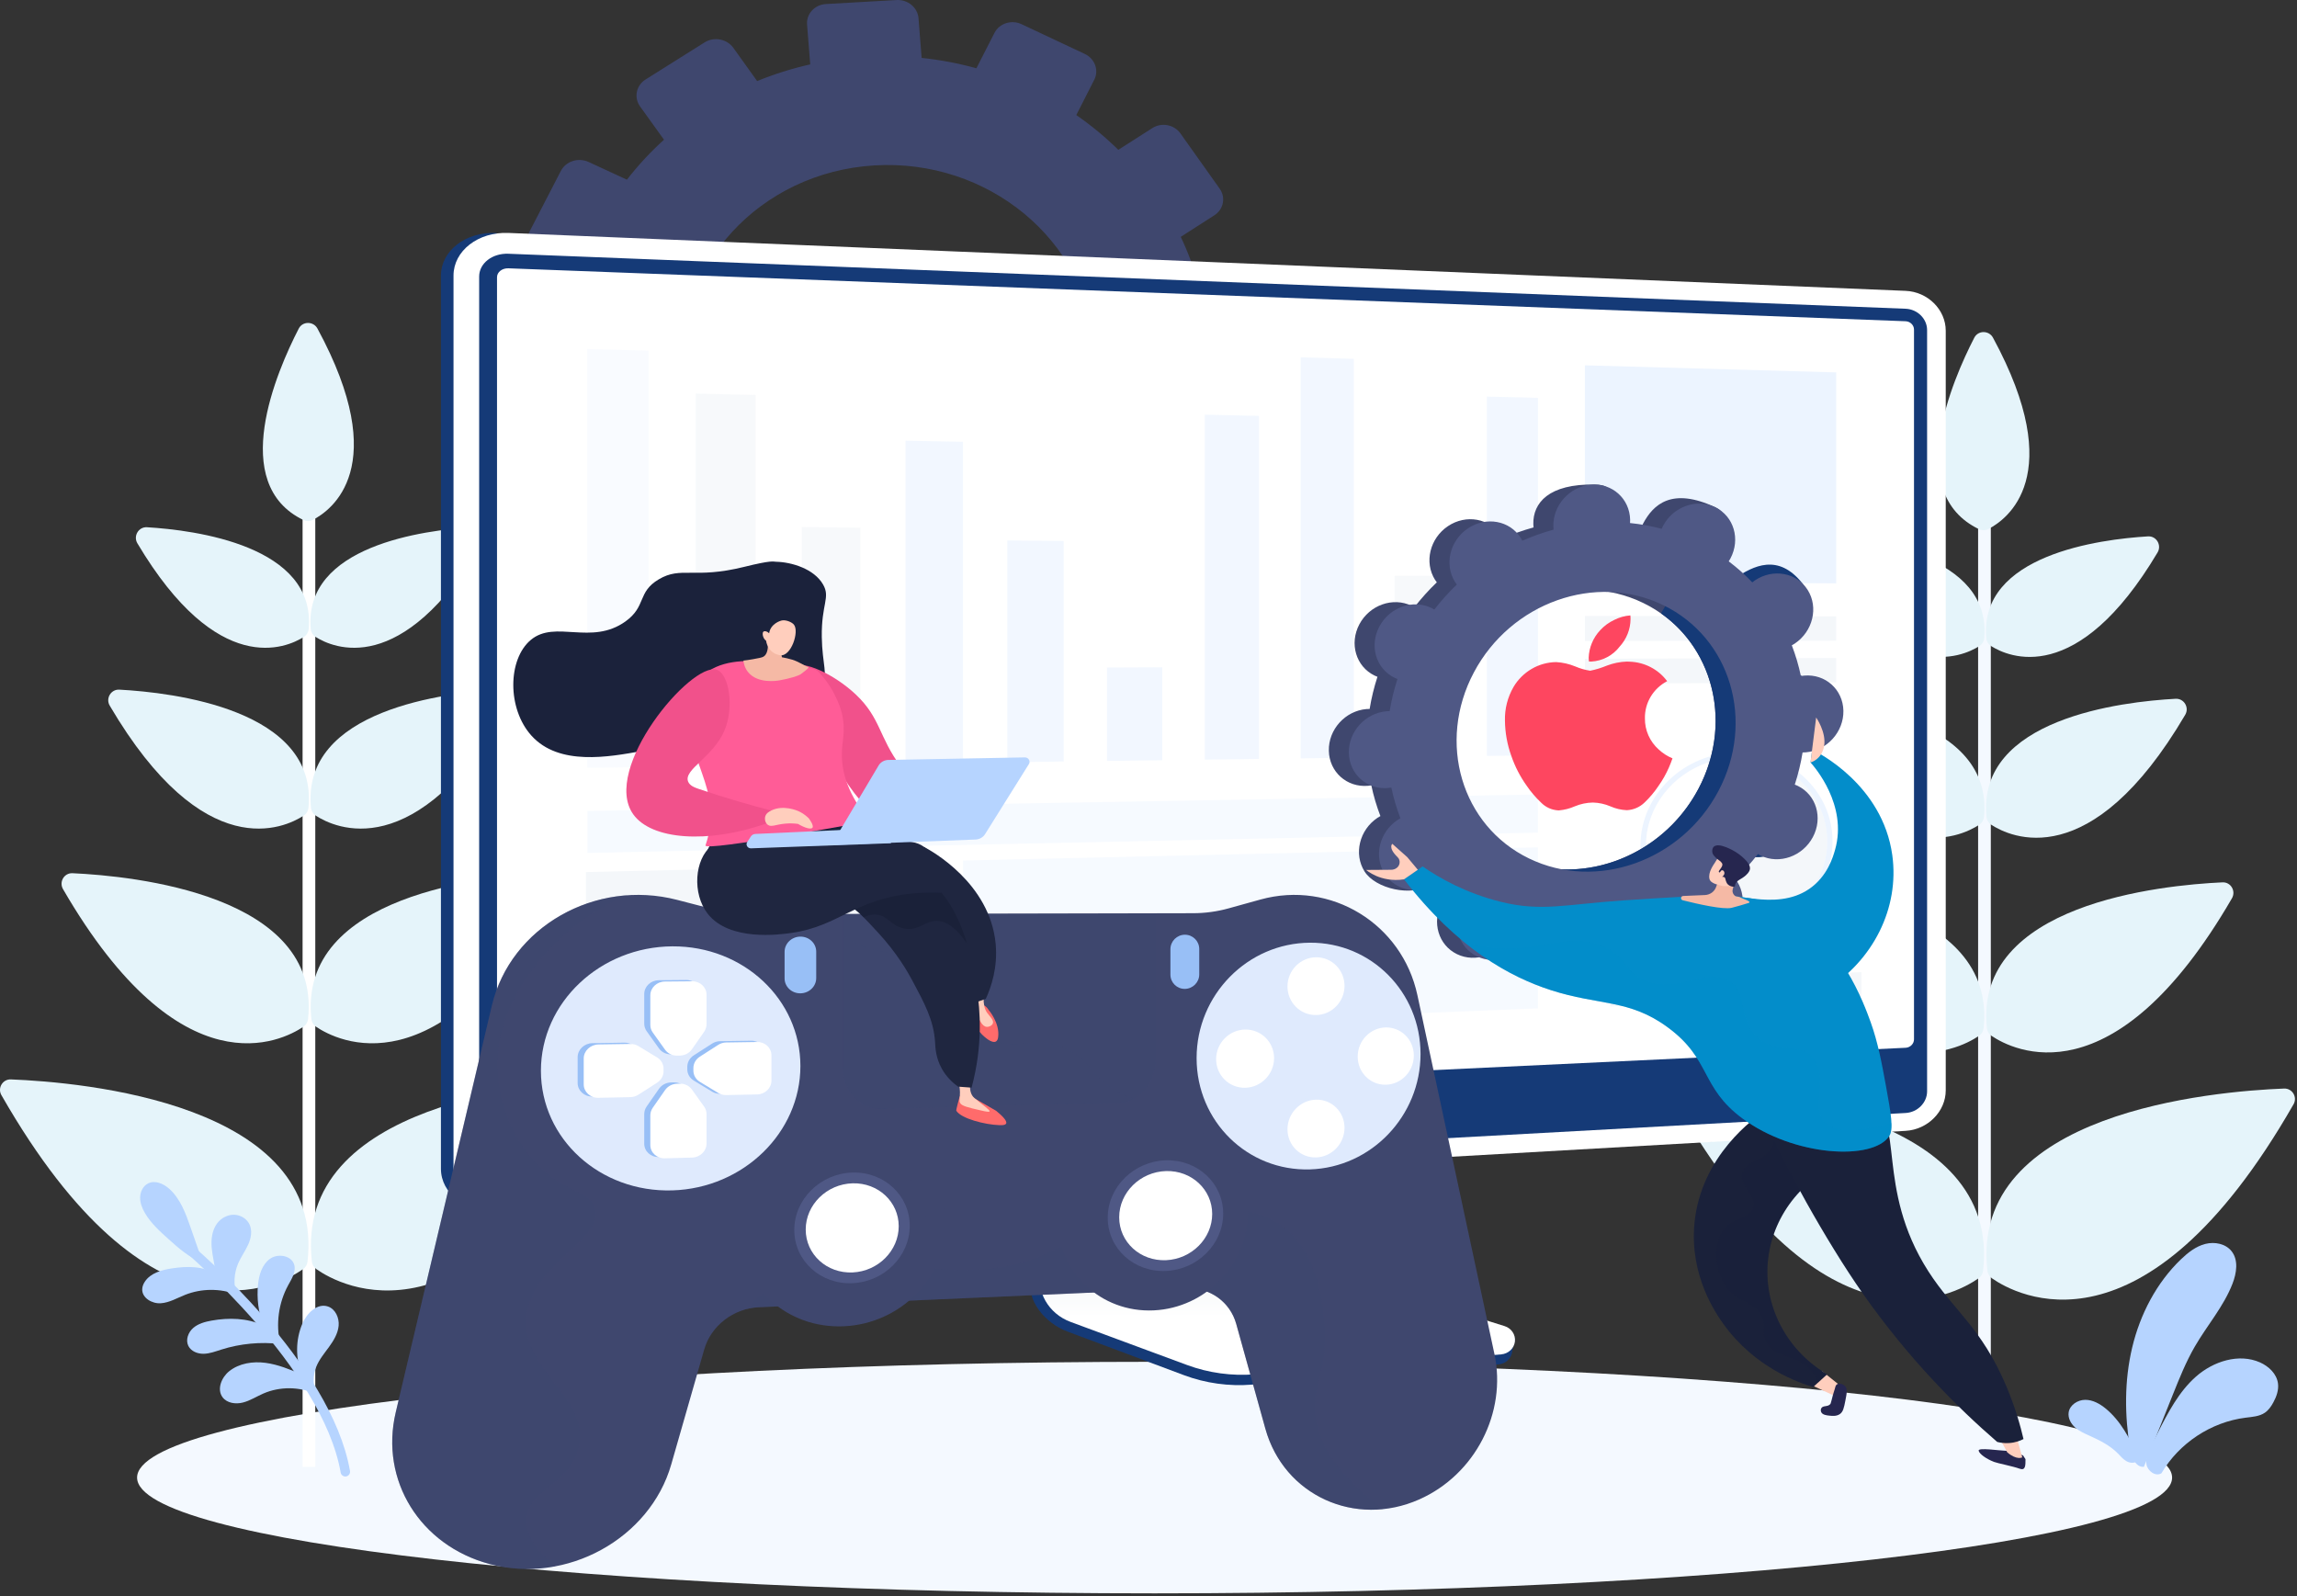 
<svg width="754" height="524" viewBox="0 0 754 524" fill="none" xmlns="http://www.w3.org/2000/svg">
    <rect x="0" y="0" width="754" height="524" fill="#333333" stroke="none"/>
    <title>Why Choose Vasundhara Infotech For iOS Game Development Services?</title>
    <path d="M713 485.007C713 505.994 563.463 523.007 379 523.007C194.537 523.007 45 505.994 45 485.007C45 464.02 194.537 447.007 379 447.007C563.463 447.007 713 464.02 713 485.007Z" fill="#F4F9FF"/>
<path d="M103.494 161.192H99.324V481.488H103.494V161.192Z" fill="white"/>
<path d="M102.65 170.667C108.671 167.605 128.871 153.342 104.207 107.844C102.882 105.4 99.339 105.385 98.066 107.853C90.82 121.912 74.834 158.818 99.634 170.71C100.582 171.165 101.711 171.143 102.65 170.667Z" fill="#E5F4FA"/>
<path d="M103.578 209.058C109.28 212.672 131.812 222.74 158.232 178.343C159.653 175.953 157.858 172.897 155.086 173.063C139.326 174.009 99.544 179.112 102.004 206.482C102.094 207.533 102.687 208.495 103.578 209.058Z" fill="#E5F4FA"/>
<path d="M99.754 209.058C94.052 212.672 71.519 222.74 45.1 178.343C43.679 175.953 45.473 172.897 48.246 173.063C64.005 174.009 103.787 179.112 101.331 206.482C101.238 207.533 100.645 208.495 99.754 209.058Z" fill="#E5F4FA"/>
<path d="M103.637 267.72C109.838 271.761 136.299 284.379 167.309 231.625C168.715 229.235 166.915 226.221 164.148 226.372C146.694 227.312 98.895 232.836 102.077 265.179C102.18 266.216 102.764 267.147 103.637 267.72Z" fill="#E5F4FA"/>
<path d="M99.693 267.72C93.492 271.761 67.03 284.379 36.02 231.625C34.615 229.235 36.415 226.221 39.181 226.372C56.636 227.312 104.434 232.836 101.253 265.179C101.153 266.216 100.569 267.147 99.693 267.72Z" fill="#E5F4FA"/>
<path d="M103.721 337.006C110.63 341.678 143.792 358.895 182.641 291.868C184.023 289.481 182.283 286.5 179.531 286.627C159.521 287.546 97.823 293.682 102.207 334.499C102.315 335.515 102.872 336.434 103.721 337.006Z" fill="#E5F4FA"/>
<path d="M99.612 337.006C92.703 341.678 59.541 358.895 20.692 291.868C19.31 289.481 21.05 286.5 23.801 286.627C43.811 287.546 105.509 293.682 101.126 334.499C101.018 335.515 100.458 336.434 99.612 337.006Z" fill="#E5F4FA"/>
<path d="M103.848 416.588C111.584 421.992 153.627 445.48 202.868 359.47C204.211 357.123 202.453 354.205 199.756 354.311C176.72 355.206 96.37 362.053 102.378 414.129C102.496 415.121 103.029 416.016 103.848 416.588Z" fill="#E5F4FA"/>
<path d="M99.481 416.588C91.745 421.992 49.702 445.48 0.461 359.47C-0.882 357.123 0.876 354.205 3.574 354.311C26.609 355.206 106.959 362.053 100.951 414.129C100.836 415.121 100.3 416.016 99.481 416.588Z" fill="#E5F4FA"/>
<path d="M653.494 164.192H649.324V484.488H653.494V164.192Z" fill="#F4F9FF"/>
<path d="M652.65 173.667C658.671 170.605 678.871 156.342 654.207 110.844C652.882 108.4 649.339 108.385 648.066 110.853C640.82 124.912 624.834 161.818 649.634 173.71C650.582 174.165 651.711 174.143 652.65 173.667Z" fill="#E5F4FA"/>
<path d="M653.578 212.058C659.28 215.672 681.812 225.74 708.232 181.343C709.653 178.953 707.858 175.897 705.086 176.063C689.326 177.009 649.544 182.112 652.004 209.482C652.094 210.533 652.687 211.495 653.578 212.058Z" fill="#E5F4FA"/>
<path d="M649.754 212.058C644.052 215.672 621.519 225.74 595.1 181.343C593.679 178.953 595.473 175.897 598.246 176.063C614.005 177.009 653.787 182.112 651.331 209.482C651.238 210.533 650.645 211.495 649.754 212.058Z" fill="#E5F4FA"/>
<path d="M653.637 270.72C659.838 274.761 686.299 287.379 717.309 234.625C718.715 232.235 716.915 229.221 714.148 229.372C696.694 230.312 648.895 235.836 652.077 268.179C652.18 269.216 652.764 270.147 653.637 270.72Z" fill="#E5F4FA"/>
<path d="M649.693 270.72C643.492 274.761 617.03 287.379 586.02 234.625C584.615 232.235 586.415 229.221 589.181 229.372C606.636 230.312 654.435 235.836 651.253 268.179C651.153 269.216 650.569 270.147 649.693 270.72Z" fill="#E5F4FA"/>
<path d="M653.721 340.006C660.63 344.678 693.792 361.895 732.641 294.868C734.023 292.481 732.283 289.5 729.531 289.627C709.521 290.546 647.823 296.682 652.207 337.499C652.315 338.515 652.872 339.434 653.721 340.006Z" fill="#E5F4FA"/>
<path d="M649.612 340.006C642.703 344.678 609.541 361.895 570.692 294.868C569.31 292.481 571.05 289.5 573.801 289.627C593.811 290.546 655.509 296.682 651.126 337.499C651.018 338.515 650.458 339.434 649.612 340.006Z" fill="#E5F4FA"/>
<path d="M653.848 419.588C661.584 424.992 703.627 448.48 752.868 362.47C754.211 360.123 752.453 357.205 749.756 357.311C726.72 358.206 646.37 365.053 652.378 417.129C652.496 418.121 653.029 419.016 653.848 419.588Z" fill="#E5F4FA"/>
<path d="M649.482 419.588C641.745 424.992 599.702 448.48 550.461 362.47C549.118 360.123 550.876 357.205 553.574 357.311C576.609 358.206 656.959 365.053 650.951 417.129C650.836 418.121 650.3 419.016 649.482 419.588Z" fill="#E5F4FA"/>
<path d="M406.918 93.29L393.615 94.145C392.092 88.461 390.083 82.973 387.589 77.746L398.628 70.662C401.641 68.732 402.416 64.816 400.356 61.917L387.479 43.792C385.419 40.894 381.3 40.104 378.279 42.034L367.095 49.175C362.848 45.014 358.235 41.187 353.299 37.767L359.197 26.18C360.788 23.054 359.393 19.259 356.09 17.704L335.358 7.95C332.038 6.386 328.047 7.657 326.447 10.783L320.506 22.41C314.693 20.79 308.684 19.658 302.531 19.007L301.501 5.971C301.22 2.47 298.003 -0.193 294.309 0.011L271.143 1.322C267.432 1.534 264.64 4.546 264.921 8.056L265.96 21.132C259.925 22.5 254.095 24.324 248.538 26.612L240.725 15.709C238.614 12.77 234.401 11.964 231.303 13.91L211.915 26.091C208.809 28.045 208.008 32.01 210.119 34.958L217.958 45.861C213.507 49.883 209.438 54.28 205.787 58.978L193.242 53.181C189.846 51.609 185.761 52.912 184.118 56.079L173.854 75.947C172.211 79.13 173.641 82.973 177.046 84.537L189.497 90.253C187.795 95.838 186.637 101.619 185.991 107.539L172.203 108.426C168.424 108.671 165.59 111.74 165.871 115.282L167.624 137.421C167.905 140.963 171.19 143.626 174.969 143.373L188.646 142.453C190.187 148.259 192.238 153.861 194.782 159.194L183.531 166.376C180.407 168.37 179.599 172.368 181.727 175.3L195.021 193.612C197.14 196.535 201.387 197.284 204.502 195.289L215.668 188.124C220.051 192.366 224.818 196.234 229.916 199.694L224.077 211.11C222.443 214.301 223.864 218.128 227.252 219.651L248.367 229.161C251.738 230.676 255.78 229.324 257.406 226.14L263.168 214.831C269.126 216.41 275.288 217.477 281.577 218.039L282.573 230.545C282.854 234.055 286.088 236.677 289.79 236.392L312.923 234.649C316.617 234.372 319.383 231.311 319.102 227.81L318.115 215.344C324.2 213.862 330.064 211.916 335.647 209.506L343.035 219.773C345.111 222.664 349.256 223.396 352.303 221.41L371.274 209.033C374.304 207.055 375.078 203.122 373.01 200.24L365.606 189.907C369.989 185.811 373.997 181.366 377.564 176.61L389.402 182.05C392.696 183.564 396.645 182.245 398.228 179.102L408.109 159.479C409.684 156.344 408.305 152.574 405.02 151.052L393.156 145.572C394.773 140.035 395.871 134.319 396.449 128.465L409.65 127.577C413.284 127.333 415.999 124.32 415.727 120.852L414.007 99.152C413.718 95.675 410.552 93.054 406.918 93.29ZM286.982 54.296C324.268 52.032 356.601 78.739 359.393 113.947C362.184 149.146 334.405 179.827 297.152 182.473C259.67 185.144 226.826 158.461 224.001 122.879C221.175 87.281 249.465 56.576 286.982 54.296Z" fill="#3F476E"/>
<path d="M466.155 429.96C458.81 427.631 453.32 421.663 451.771 414.334L441.082 363.713L349.632 366.824L338.38 419.554C336.806 426.939 343.112 434.348 350.38 437.068L388.637 451.39C395.752 454.053 403.404 455.111 411.004 454.493L491.866 447.873C494.233 447.677 496.13 445.902 496.403 443.622C496.675 441.343 498.335 438.778 496.079 438.069L466.155 429.96Z" fill="#153A77"/>
<path d="M467.064 426.882C459.728 424.578 454.238 418.691 452.698 411.452L442.017 361.466L352.796 364.536L341.554 416.606C339.979 423.902 344.149 431.214 351.401 433.901L389.623 448.044C396.73 450.674 404.373 451.724 411.973 451.105L492.75 444.567C495.108 444.38 497.006 442.621 497.278 440.366C497.551 438.11 496.129 435.985 493.882 435.285L467.064 426.882Z" fill="url(#paint0_linear_2176_1733)"/>
<path d="M162.764 397.358C152.849 397.92 144.738 391.772 144.738 383.638V90.465C144.738 82.33 152.849 76.052 162.764 76.46L184.646 83.837L621.394 103.395C628.671 103.696 634.569 101.644 634.569 108.565V357.9C634.569 364.821 628.671 370.781 621.394 371.197L162.764 397.358Z" fill="#153A77"/>
<path d="M166.893 397.358C156.978 397.92 148.867 391.772 148.867 383.638V90.465C148.867 82.33 156.978 76.052 166.893 76.46L625.523 95.472C632.8 95.773 638.698 101.644 638.698 108.565V357.9C638.698 364.821 632.8 370.781 625.523 371.197L166.893 397.358Z" fill="white"/>
<path d="M625.515 101.343L166.894 83.291C161.592 83.079 157.285 86.434 157.285 90.774V318.784V383.19C157.285 387.53 161.592 390.82 166.894 390.527L625.523 365.334C629.43 365.122 632.579 361.939 632.579 358.226V301.229V108.345C632.579 104.632 629.422 101.498 625.515 101.343Z" fill="#153A77"/>
<path d="M166.893 365.627C164.825 365.725 163.148 364.43 163.148 362.737V90.994C163.148 89.308 164.834 87.998 166.893 88.071L625.523 105.447C627.046 105.504 628.28 106.733 628.28 108.174V341.168C628.28 342.617 627.046 343.855 625.523 343.928L166.893 365.627Z" fill="white"/>
<path d="M192.348 343.464L302.743 339.059V283.691L192.348 286.248V343.464Z" fill="#F4F7FA"/>
<g opacity="0.7">
    <path d="M488.07 248.125L504.845 247.905V130.598L488.07 130.183V248.125Z" fill="#ECF4FF"/>
    <path d="M457.805 248.524L474.903 248.296V189.085L457.805 188.987V248.524Z" fill="#F4F7FA"/>
    <path d="M426.953 248.931L444.384 248.703V117.782L426.953 117.294V248.931Z" fill="#ECF4FF"/>
    <path d="M395.48 249.346L413.26 249.11V136.518L395.48 136.127V249.346Z" fill="#ECF4FF"/>
    <path d="M363.395 249.77L381.523 249.534V219.041L363.395 219.114V249.77Z" fill="#ECF4FF"/>
    <path d="M330.652 250.201L349.147 249.957V177.58L330.652 177.409V250.201Z" fill="#ECF4FF"/>
    <path d="M297.246 250.641L316.115 250.397V145.019L297.246 144.668V250.641Z" fill="#ECF4FF"/>
    <path d="M263.152 251.097L282.413 250.836V173.207L263.152 173.012V251.097Z" fill="#F4F7FA"/>
    <path d="M228.352 251.553L248.012 251.293V129.638L228.352 129.182V251.553Z" fill="#F4F7FA"/>
    <path d="M192.816 252.025L212.894 251.757V115.12L192.816 114.574V252.025Z" fill="#F6FAFF"/>
</g>
<path d="M528.531 330.371L611.028 327.081V319.094L528.531 322.163V330.371Z" fill="#F4F7FA"/>
<path d="M520.25 224.447L602.747 223.975V215.987L520.25 216.24V224.447Z" fill="#F4F7FA"/>
<path d="M520.25 210.394L602.747 210.304V202.316L520.25 202.186V210.394Z" fill="#F4F7FA"/>
<path d="M528.531 319.029L541.97 318.54V305.952L528.531 306.392V319.029Z" fill="#F4F7FA"/>
<path d="M538.488 277.56C538.488 294.252 552.829 307.312 570.336 306.742C587.648 306.172 601.529 292.469 601.529 276.119C601.529 259.769 587.639 246.7 570.336 246.92C552.829 247.148 538.488 260.868 538.488 277.56Z" fill="#ECF4FF"/>
<path opacity="0.35" d="M540.334 276.624C540.734 264.605 549.007 254.338 560.394 250.373C563.509 249.29 566.854 248.671 570.335 248.622C586.668 248.402 599.783 260.73 599.783 276.159C599.783 291.589 586.668 304.519 570.335 305.049C553.824 305.578 540.309 293.258 540.309 277.527C540.309 277.218 540.326 276.917 540.334 276.624Z" fill="white"/>
<path d="M540.334 276.624C540.734 264.605 549.007 254.338 560.394 250.373C563.509 249.29 566.854 248.671 570.335 248.622C586.668 248.402 599.783 260.73 599.783 276.159C599.783 291.589 586.668 304.519 570.335 305.049C553.824 305.578 540.309 293.258 540.309 277.527C540.309 277.218 540.326 276.917 540.334 276.624Z" fill="#F4F7FA"/>
<path d="M540.336 276.624C540.736 264.605 549.009 254.338 560.396 250.373L570.337 276.835L540.336 276.624Z" fill="white"/>
<path d="M222.671 308.614C229.684 308.867 230.722 304.983 237.633 304.608C249.344 303.973 252.212 314.876 263.498 314.705C272.707 314.566 275.03 307.206 284.145 308.02C290.92 308.623 292.256 312.946 298.869 313.565C300.188 313.687 301.491 313.638 302.75 313.467V339.059L192.363 343.464V298.184C198.278 298.591 202.602 299.87 205.691 301.172C213.121 304.283 215.59 308.354 222.671 308.614Z" fill="#F4F7FA"/>
<path d="M520.25 191.055L602.747 191.479V122.236L520.25 119.916V191.055Z" fill="#ECF4FF"/>
<path d="M192.816 279.97L504.845 273.301V260.787L192.816 266.201V279.97Z" fill="#F6FAFF"/>
<path d="M316.113 338.521L504.844 330.99V278.138L316.113 282.469V338.521Z" fill="#F6FAFF"/>
<path d="M571.399 280.132C577.502 283.096 585.17 280.377 588.523 274.05C591.877 267.723 589.647 260.2 583.545 257.236C583.23 257.081 582.906 256.951 582.583 256.829C583.715 253.328 584.574 249.802 585.145 246.276C585.494 246.276 585.843 246.268 586.2 246.236C593.162 245.641 598.694 239.518 598.541 232.565C598.396 225.603 592.634 220.449 585.672 221.043C585.306 221.076 584.949 221.133 584.591 221.19C583.868 217.746 582.864 214.375 581.613 211.11C581.936 210.93 582.251 210.743 582.566 210.54C588.523 206.55 590.43 198.668 586.821 192.936C583.213 187.204 575.459 185.803 569.501 189.793C569.195 189.996 568.906 190.216 568.625 190.444C566.276 187.953 563.688 185.648 560.897 183.548C561.093 183.238 561.288 182.929 561.459 182.603C564.812 176.277 569.195 169.372 563.05 166.498C548.82 159.853 542.718 165.537 539.356 171.863C539.185 172.189 539.032 172.523 538.888 172.857C535.466 171.945 531.994 171.31 528.504 170.96C528.53 170.609 528.547 170.259 528.538 169.901C528.394 162.948 530.547 159.178 523.559 159.047C508.316 158.762 503.176 165.097 503.32 172.051C503.329 172.417 503.363 172.767 503.397 173.125C499.907 174.078 496.478 175.299 493.133 176.765C492.971 176.456 492.809 176.146 492.622 175.845C489.013 170.113 481.26 168.712 475.302 172.702C469.345 176.692 467.438 184.574 471.047 190.306C471.234 190.599 471.438 190.876 471.643 191.144C469.004 193.669 466.536 196.413 464.247 199.352C463.949 199.173 463.651 199.002 463.336 198.847C457.234 195.883 449.565 198.603 446.212 204.93C442.859 211.248 445.088 218.78 451.191 221.743C451.506 221.898 451.829 222.028 452.153 222.151C451.021 225.652 450.161 229.177 449.591 232.703C449.242 232.703 448.893 232.711 448.535 232.744C441.573 233.338 436.041 239.461 436.195 246.415C436.339 253.377 442.101 258.531 449.063 257.936C449.429 257.904 449.787 257.847 450.144 257.79C450.867 261.234 451.872 264.605 453.123 267.87C452.799 268.049 452.484 268.236 452.17 268.44C446.212 272.43 444.305 280.311 447.914 286.044C451.523 291.776 463.464 294.43 469.421 290.441C469.728 290.237 465.821 288.763 466.11 288.535C468.46 291.027 471.047 293.331 473.838 295.432C473.643 295.741 473.447 296.051 473.277 296.376C469.923 302.695 472.153 310.226 478.256 313.19C484.358 316.154 492.026 313.435 495.38 307.108C495.55 306.782 495.703 306.448 495.848 306.115C499.269 307.026 502.742 307.662 506.231 308.012C506.206 308.362 506.189 308.712 506.197 309.07C506.342 316.024 512.104 321.186 519.066 320.592C526.028 319.997 531.56 313.874 531.406 306.921C531.398 306.554 531.364 306.204 531.33 305.846C534.819 304.893 538.249 303.672 541.594 302.206C541.756 302.516 541.918 302.825 542.105 303.126C545.713 308.859 553.467 310.259 559.425 306.269C565.382 302.279 567.289 294.398 563.68 288.665C563.493 288.372 563.288 288.096 563.084 287.827C565.723 285.303 568.191 282.559 570.48 279.619C570.778 279.807 571.076 279.978 571.399 280.132ZM495.312 281.061C473.149 270.296 465.064 242.962 477.243 220.009C489.422 197.056 517.27 187.171 539.424 197.935C561.586 208.699 569.672 236.033 557.493 258.987C545.313 281.94 517.474 291.825 495.312 281.061Z" fill="#3F476E"/>
<path d="M586.198 246.244C593.16 245.649 598.692 239.526 598.539 232.573C598.395 225.611 592.633 220.457 585.671 221.051C585.305 221.084 584.947 221.141 584.59 221.198C583.866 217.746 582.862 214.383 581.611 211.118C581.934 210.939 582.249 210.751 582.564 210.548C588.522 206.558 595.892 196.909 591.688 191.56C583.713 181.414 575.457 185.803 569.5 189.801C569.193 190.005 568.904 190.224 568.623 190.452C566.266 187.961 563.687 185.657 560.895 183.556C561.091 183.246 561.287 182.937 561.457 182.611C563.287 179.167 563.449 175.373 562.24 172.148C556.487 181.838 550.81 191.568 545.235 201.347C562.912 213.74 568.538 238.167 557.491 258.987C548.129 276.631 529.515 286.54 511.336 285.295C510.528 287.306 509.727 289.325 508.859 291.32C506.502 296.726 503.829 302.019 501.148 307.312C502.834 307.613 504.527 307.857 506.221 308.028C506.195 308.378 506.178 308.728 506.187 309.087C506.332 316.048 510.749 321.96 523.371 321.316C530.349 320.966 531.55 313.899 531.405 306.937C531.396 306.571 531.362 306.22 531.328 305.862C534.818 304.91 538.248 303.688 541.592 302.223C541.754 302.532 541.916 302.841 542.103 303.143C545.712 308.875 558.231 311.309 564.189 307.312C570.147 303.322 567.287 294.414 563.678 288.682C563.491 288.389 563.287 288.112 563.083 287.843C565.721 285.319 568.189 282.575 570.479 279.636C570.776 279.815 571.074 279.986 571.389 280.14C577.492 283.104 585.16 280.385 588.513 274.058C591.867 267.74 589.645 260.208 583.534 257.244C583.22 257.089 582.896 256.959 582.573 256.837C583.705 253.336 584.564 249.81 585.134 246.285C585.492 246.276 585.849 246.276 586.198 246.244Z" fill="#153A77"/>
<path d="M577.961 280.849C584.064 283.813 591.732 281.093 595.085 274.766C598.439 268.44 596.217 260.916 590.106 257.952C589.791 257.798 589.468 257.667 589.145 257.545C590.277 254.044 591.136 250.518 591.706 246.993C592.055 246.993 592.404 246.985 592.762 246.952C599.724 246.358 605.247 240.235 605.103 233.281C604.958 226.319 599.196 221.165 592.234 221.76C591.868 221.792 591.511 221.849 591.153 221.906C590.43 218.462 589.425 215.091 588.174 211.826C588.498 211.647 588.813 211.46 589.128 211.256C595.085 207.266 596.992 199.384 593.383 193.652C589.774 187.92 582.021 186.52 576.063 190.509C575.757 190.713 575.468 190.933 575.187 191.161C572.838 188.669 570.25 186.365 567.459 184.264C567.654 183.955 567.85 183.645 568.02 183.32C571.374 177.001 569.152 169.469 563.042 166.506C556.939 163.542 549.271 166.261 545.918 172.588C545.747 172.914 545.594 173.248 545.449 173.581C542.028 172.669 538.556 172.034 535.066 171.684C535.092 171.334 535.109 170.984 535.1 170.626C534.955 163.664 529.194 158.51 522.232 159.104C515.27 159.699 509.737 165.822 509.891 172.775C509.899 173.142 509.933 173.492 509.967 173.85C506.478 174.803 503.048 176.024 499.703 177.49C499.541 177.18 499.38 176.871 499.192 176.57C495.584 170.837 487.83 169.437 481.873 173.427C475.915 177.416 474.009 185.298 477.617 191.03C477.804 191.324 478.009 191.6 478.213 191.869C475.575 194.393 473.106 197.137 470.817 200.077C470.519 199.897 470.221 199.726 469.906 199.572C463.804 196.608 456.136 199.327 452.782 205.654C449.429 211.973 451.659 219.504 457.761 222.468C458.076 222.623 458.399 222.753 458.723 222.875C457.591 226.376 456.731 229.902 456.161 233.428C455.812 233.428 455.463 233.436 455.106 233.468C448.144 234.063 442.612 240.186 442.765 247.139C442.91 254.101 448.671 259.255 455.633 258.661C455.999 258.628 456.357 258.571 456.714 258.514C457.438 261.958 458.442 265.329 459.693 268.594C459.37 268.774 459.055 268.961 458.74 269.164C452.782 273.154 450.876 281.036 454.484 286.768C458.093 292.5 465.847 293.901 471.804 289.911C472.111 289.708 472.4 289.488 472.681 289.26C475.03 291.751 477.617 294.056 480.409 296.156C480.213 296.466 480.017 296.775 479.847 297.101C476.494 303.419 478.715 310.951 484.826 313.915C490.928 316.879 498.597 314.159 501.95 307.833C502.12 307.507 502.273 307.173 502.418 306.839C505.839 307.751 509.312 308.386 512.801 308.736C512.776 309.086 512.759 309.437 512.767 309.795C512.912 316.748 518.674 321.911 525.636 321.316C532.598 320.722 538.13 314.599 537.977 307.645C537.968 307.279 537.934 306.929 537.9 306.57C541.39 305.618 544.82 304.396 548.164 302.931C548.326 303.24 548.488 303.55 548.675 303.851C552.284 309.583 560.037 310.984 565.995 306.994C571.952 303.004 573.859 295.122 570.25 289.39C570.063 289.097 569.859 288.82 569.655 288.551C572.293 286.027 574.761 283.283 577.051 280.344C577.348 280.523 577.646 280.694 577.961 280.849ZM501.873 281.769C479.711 271.005 471.625 243.671 483.805 220.717C495.984 197.764 523.832 187.879 545.986 198.644C568.148 209.408 576.234 236.742 564.054 259.695C551.875 282.656 524.036 292.533 501.873 281.769Z" fill="#4F5885"/>
<path d="M593.965 454.347L602.365 458.263L603.795 454.64L598.135 450.096L593.965 454.347Z" fill="#FFCEBD"/>
<path d="M602.493 455.12C602.63 454.534 603.2 454.127 603.821 454.184C604.434 454.241 605.106 454.436 605.591 454.916C606.511 455.836 606.238 457.261 605.736 459.81C605.26 462.236 604.996 463.466 603.889 464.199C602.783 464.923 601.455 464.777 600.502 464.679C599.625 464.589 598.238 464.435 597.821 463.523C597.651 463.156 597.6 462.595 597.898 462.163C598.485 461.3 599.889 461.837 600.74 460.95C600.876 460.811 600.979 460.649 601.251 459.509C601.881 456.887 602.221 456.301 602.493 455.12Z" fill="#26264F"/>
<path d="M578.996 364.886C576.221 366.743 558.348 379.168 556.212 401.527C554.578 418.667 563.208 431.092 565.744 434.625C576.077 449.029 590.664 453.947 595.192 455.283C596.716 453.89 598.239 452.498 599.754 451.106C586.188 443.069 578.63 428.242 580.4 413.13C582.136 398.302 592.571 385.633 607.269 380.479C608.044 378.818 610.835 372.345 607.857 367.329C604.027 360.872 591.43 358.185 578.996 364.886Z" fill="#1A213A"/>
<path d="M664.08 477.739L664.88 478.969C664.88 481.061 664.914 482.828 662.88 482.071C660.897 481.33 655.679 480.304 654.522 479.856C652.062 478.895 649.705 477.267 649.5 476.168C649.296 475.077 656.292 476.168 658.471 476.217C660.658 476.249 664.08 477.739 664.08 477.739Z" fill="#26264F"/>
<path d="M661.021 468.237L663.821 478.375C663.821 478.375 662.017 479.392 658.893 476.722L654.289 468.237H661.021Z" fill="#FFCEBD"/>
<path opacity="0.3" d="M607.269 380.487C608.043 378.826 610.835 372.353 607.856 367.337C604.222 361.206 592.715 358.494 580.927 363.933C583.617 371.278 582.766 375.316 580.944 377.67C578.153 381.268 572.944 381.13 571.914 384.998C570.74 389.37 576.68 392.261 575.446 396.462C574.34 400.232 569.165 399.239 565.82 403.603C561.803 408.838 562.85 418.626 567.786 423.894C571.599 427.965 575.812 427.289 578.195 431.971C580.068 435.651 577.914 436.954 579.574 440.235C582.51 446.049 590.553 444.543 595.09 450.568C595.881 451.618 596.426 452.718 596.809 453.809C597.788 452.913 598.766 452.017 599.745 451.122C586.179 443.085 578.621 428.258 580.391 413.146C582.144 398.319 592.579 385.641 607.269 380.487Z" fill="#1A213A"/>
<path d="M578.992 367.068C584.873 380.927 599.248 407.202 611.555 424.716C626.483 445.96 642.399 461.91 655.582 473.302C656.484 473.538 657.855 473.79 659.506 473.676C661.667 473.53 663.302 472.838 664.221 472.357C663.259 468.221 661.565 462.033 658.527 454.884C650.356 435.66 641.352 430.326 632.994 417.307C615.291 389.712 625.59 366.612 613.649 362.224C608.849 360.457 594.567 352.062 578.992 367.068Z" fill="#1A213A"/>
<path d="M594.314 250.283C594.646 247.628 594.527 248.727 594.858 246.081C596.663 246.944 617.949 257.537 621.157 280.727C623.54 297.989 614.944 315.316 599.165 325.07C568.492 303.802 563.598 297.077 564.866 294.886C566.789 291.54 582.492 299.65 593.931 291.752C599.871 287.656 601.693 281.297 602.374 278.927C606.561 264.222 595.556 251.659 594.314 250.283Z" fill="#038DCA"/>
<path d="M460.871 288.625C462.905 287.216 464.948 285.816 466.982 284.407C472.352 288.128 480.965 293.103 492.583 296.002C506.047 299.357 513.971 296.816 532.933 295.546C561.088 293.657 575.156 292.712 586.059 298.542C604.229 308.272 611.864 329.451 614.077 335.582C616.46 342.202 617.719 349.082 619.056 356.377C620.783 365.839 621.617 370.618 620.136 372.906C614.877 381.033 588.952 379.713 571.947 367.109C558.126 356.866 561.717 347.722 547.487 337.251C534.729 327.855 524.993 330.175 508.958 324.972C495.928 320.747 478.395 311.448 460.871 288.625Z" fill="#038DCA"/>
<path d="M596.16 235.521C596.16 235.521 599.53 240.324 598.781 244.835C598.041 249.346 594.305 250.283 594.305 250.283L596.16 235.521Z" fill="#FFCEBD"/>
<path d="M465.407 285.498L461.943 281.354L457.032 276.981C457.032 276.981 455.526 278.219 458.76 281.354C459.373 281.948 459.5 282.649 459.415 283.316C459.245 284.627 457.96 285.539 456.581 285.498L448.453 285.555C448.453 285.555 453.117 289.781 460.862 288.641L465.407 285.498Z" fill="#FFCEBD"/>
<path d="M552.532 294.097C551.664 294.129 551.528 295.302 552.37 295.513C557.579 296.816 565.656 298.624 568.396 297.997C569.196 297.818 573.503 296.588 574.005 296.385C575.214 295.888 572.099 295.09 570.975 294.43L569.741 294.194C568.941 293.722 568.549 292.818 568.771 291.939L569.545 288.91L564.549 287.64L563.324 291.133C562.788 292.672 561.315 293.73 559.621 293.795L552.532 294.097Z" fill="#F5B9A5"/>
<path d="M565.145 290.758C564.754 290.555 561.587 290.188 561.153 288.552C560.558 286.337 562.643 283.642 562.898 283.21C563.979 281.395 564.251 281.15 564.762 280.841L565.46 280.45C565.46 280.45 565.503 280.434 565.545 280.426C565.988 280.287 567.503 280.271 567.809 280.344C568.779 280.564 569.732 284.399 569.307 289.773C569.341 289.977 569.375 290.188 569.409 290.4C569.486 290.946 565.12 290.954 565.145 290.758Z" fill="#FFCEBD"/>
<path d="M562.165 280.116C562.531 281.134 563.978 282.176 564.625 282.649C564.719 282.714 564.991 282.95 565.238 283.324C565.272 283.381 565.306 283.438 565.331 283.52C565.689 284.578 563.91 285.775 564.242 286.256C564.48 286.606 565.68 286.174 565.808 286.467C565.936 286.744 564.931 287.298 565.076 287.64C565.187 287.892 565.8 287.681 566.174 288.071C566.361 288.267 566.302 288.413 566.489 289.008C566.6 289.342 566.744 289.708 566.863 289.912C567.442 290.905 569.144 291.296 569.476 290.913C569.57 290.807 569.493 290.71 569.595 290.351C569.595 290.351 569.689 290.017 569.944 289.627C570.31 289.073 571.17 288.69 572.047 288.112C573.664 287.046 574.123 286.125 574.259 285.808C574.276 285.775 574.285 285.743 574.302 285.71C574.328 285.653 574.345 285.604 574.362 285.547C574.728 284.416 573.791 283.194 573.289 282.624C572.566 281.818 571.349 280.621 569.57 279.555C569.085 279.261 564.37 276.477 562.642 277.853C562.029 278.358 561.919 279.424 562.165 280.116Z" fill="#26264F"/>
<path d="M564.882 285.881C565.325 285.327 566.065 285.873 566.048 286.598C566.031 287.322 565.282 288.063 564.567 287.909C563.861 287.746 564.286 286.622 564.882 285.881Z" fill="#FFCEBD"/>
<path opacity="0.3" d="M598.628 368.143C594.134 362.932 600.764 352.64 594.441 346.599C589.853 342.218 584.662 346.004 578.21 341.591C569.631 335.721 574.508 324.688 566.687 321.553C558.422 318.239 551.043 325.942 540.498 322.058C533.553 319.493 534.787 315.422 527.928 311.538C516.029 304.804 505.442 313.166 489.177 311.033C486.505 310.683 483.424 310.015 480.02 308.761C490.701 317.604 500.727 322.31 508.965 324.973C525 330.167 534.736 327.855 547.494 337.251C561.716 347.722 558.124 356.866 571.955 367.109C588.96 379.706 614.884 381.025 620.144 372.907C620.757 371.962 620.969 370.578 620.884 368.616C607.343 372.353 601.198 371.132 598.628 368.143Z" fill="#038DCA"/>
<path d="M490.547 444.404L465.261 326.617C460.239 303.232 436.86 288.853 413.71 295.277L403.25 298.176C399.496 299.218 395.607 299.747 391.692 299.755L368.329 299.804L272.198 300L246.878 300.049C242.555 300.057 238.239 299.511 234.044 298.428L222.247 295.375C195.506 288.446 167.582 304.201 161.462 330.11L129.904 463.588C124.627 485.906 137.895 507.247 160.662 513.37C185.991 520.185 213.362 505.032 220.332 480.719L231.158 442.971C233.405 435.138 240.793 429.463 249.168 429.097L389.564 422.917C397.156 422.583 403.777 427.346 405.786 434.544L415.361 468.97C421.463 490.889 444.885 501.499 465.882 492.176C484.231 484.025 494.683 463.677 490.547 444.404Z" fill="#3F476E"/>
<path opacity="0.3" d="M367.513 361.89L289.306 363.974C282.344 364.161 276.676 358.006 276.676 350.23V300.024L379.301 299.78V348.04C379.292 355.514 374.033 361.719 367.513 361.89Z" fill="#3F476E"/>
<path opacity="0.3" d="M431.628 462.456C431.381 453.67 435.755 449.143 434.819 435.708C434.385 429.431 433.142 411.583 420.844 402.471C409.056 393.743 392.784 397.211 371.719 401.706C344.586 407.495 345.633 413.716 326.594 416.224C298.823 419.888 288.924 407.682 268.685 413.928C258.591 417.038 250.889 423.218 245.102 429.708C246.421 429.366 247.783 429.146 249.178 429.089L389.575 422.909C397.167 422.575 403.788 427.338 405.797 434.536L415.372 468.962C420.316 486.753 436.683 497.086 453.892 495.367C436.274 482.047 431.866 470.835 431.628 462.456Z" fill="#3F476E"/>
<path d="M262.736 349.92C262.736 371.742 244.072 390.013 220.726 390.738C197.032 391.479 177.559 373.9 177.559 351.475C177.559 329.051 197.032 310.764 220.726 310.633C244.072 310.511 262.736 328.099 262.736 349.92Z" fill="#DFEAFD"/>
<path d="M310.371 401.861C310.371 419.497 295.536 434.487 277.042 435.342C258.318 436.205 242.973 422.298 242.973 404.271C242.973 386.244 258.318 371.237 277.042 370.765C295.545 370.293 310.371 384.216 310.371 401.861Z" fill="#3F476E"/>
<path d="M303.955 402.089C303.955 416.33 291.972 428.397 277.052 429.056C261.988 429.724 249.664 418.52 249.664 404.027C249.664 389.533 261.988 377.45 277.052 377.035C291.963 376.628 303.955 387.848 303.955 402.089Z" fill="#3F476E"/>
<path d="M298.626 402.374C298.626 412.291 290.285 420.718 279.885 421.199C269.357 421.687 260.727 413.862 260.727 403.725C260.727 393.588 269.357 385.152 279.885 384.884C290.285 384.623 298.626 392.456 298.626 402.374Z" fill="#4F5885"/>
<path d="M295.009 402.504C295.009 410.508 288.269 417.299 279.877 417.673C271.408 418.048 264.48 411.745 264.48 403.595C264.48 395.444 271.408 388.646 279.877 388.418C288.269 388.19 295.009 394.5 295.009 402.504Z" fill="white"/>
<path d="M409.635 397.92C409.635 414.913 395.864 429.333 378.706 430.123C361.344 430.929 347.113 417.51 347.113 400.151C347.113 382.791 361.344 368.363 378.706 367.923C395.873 367.492 409.635 380.918 409.635 397.92Z" fill="#3F476E"/>
<path d="M403.676 398.131C403.676 411.851 392.553 423.462 378.705 424.073C364.73 424.691 353.309 413.887 353.309 399.931C353.309 385.975 364.73 374.347 378.705 373.973C392.544 373.59 403.676 384.411 403.676 398.131Z" fill="#3F476E"/>
<path d="M401.516 398.359C401.516 408.277 393.176 416.704 382.775 417.185C372.247 417.673 363.617 409.848 363.617 399.711C363.617 389.574 372.247 381.138 382.775 380.87C393.184 380.609 401.516 388.434 401.516 398.359Z" fill="#4F5885"/>
<path d="M397.908 398.481C397.908 406.485 391.167 413.276 382.775 413.651C374.307 414.025 367.379 407.723 367.379 399.572C367.379 391.422 374.307 384.623 382.775 384.395C391.167 384.167 397.908 390.477 397.908 398.481Z" fill="white"/>
<path d="M262.743 326.055C259.875 326.088 257.543 323.89 257.543 321.146V312.425C257.543 309.681 259.875 307.45 262.743 307.442C265.611 307.426 267.926 309.632 267.926 312.368V321.064C267.926 323.784 265.611 326.023 262.743 326.055Z" fill="#98BFF6"/>
<path d="M388.936 324.598C386.315 324.622 384.195 322.53 384.195 319.908V311.578C384.195 308.965 386.323 306.831 388.936 306.815C391.549 306.807 393.659 308.908 393.659 311.521V319.826C393.668 322.432 391.549 324.565 388.936 324.598Z" fill="#98BFF6"/>
<path d="M225.192 321.675L216.247 321.756C213.609 321.78 211.473 323.808 211.473 326.283V336.021C211.473 336.901 211.754 337.764 212.273 338.489L216.315 344.147C217.201 345.385 218.69 346.11 220.281 346.085L221.167 346.069C222.758 346.045 224.248 345.271 225.124 344.009L229.133 338.252C229.644 337.511 229.924 336.648 229.924 335.777V326.096C229.933 323.629 227.814 321.65 225.192 321.675Z" fill="#98BFF6"/>
<path d="M225.192 379.542L216.247 379.787C213.609 379.86 211.473 377.906 211.473 375.43V365.692C211.473 364.813 211.754 363.942 212.273 363.192L216.315 357.387C217.201 356.117 218.69 355.335 220.281 355.302L221.167 355.286C222.758 355.254 224.248 355.978 225.124 357.208L229.133 362.818C229.644 363.534 229.924 364.389 229.924 365.269V374.95C229.933 377.417 227.814 379.469 225.192 379.542Z" fill="#98BFF6"/>
<path d="M189.617 347.014V355.514C189.617 358.006 191.787 359.984 194.46 359.927L204.92 359.707C205.865 359.691 206.792 359.406 207.575 358.901L213.686 354.977C215.022 354.122 215.822 352.705 215.822 351.199V350.36C215.822 348.862 215.022 347.47 213.686 346.663L207.575 342.959C206.792 342.478 205.865 342.234 204.92 342.25L194.46 342.413C191.787 342.454 189.617 344.514 189.617 347.014Z" fill="#98BFF6"/>
<path d="M251.227 345.963V354.293C251.227 356.736 249.142 358.763 246.555 358.82L236.367 359.032C235.44 359.048 234.537 358.812 233.763 358.34L227.729 354.684C226.409 353.886 225.609 352.502 225.609 351.003V350.173C225.609 348.675 226.401 347.266 227.729 346.419L233.763 342.543C234.537 342.047 235.44 341.778 236.367 341.762L246.555 341.607C249.142 341.566 251.227 343.521 251.227 345.963Z" fill="#98BFF6"/>
<path d="M227.192 322.098L218.247 322.179C215.609 322.204 213.473 324.231 213.473 326.706V336.445C213.473 337.324 213.754 338.187 214.273 338.912L218.315 344.571C219.201 345.808 220.69 346.533 222.281 346.509L223.167 346.492C224.758 346.468 226.248 345.694 227.124 344.432L231.133 338.676C231.644 337.935 231.924 337.072 231.924 336.2V326.519C231.924 324.052 229.805 322.073 227.192 322.098Z" fill="white"/>
<path d="M227.192 379.966L218.247 380.21C215.609 380.283 213.473 378.329 213.473 375.854V366.115C213.473 365.236 213.754 364.365 214.273 363.616L218.315 357.81C219.201 356.54 220.69 355.758 222.281 355.726L223.167 355.71C224.758 355.677 226.248 356.402 227.124 357.631L231.133 363.241C231.644 363.958 231.924 364.813 231.924 365.692V375.373C231.924 377.84 229.805 379.892 227.192 379.966Z" fill="white"/>
<path d="M191.609 347.437V355.938C191.609 358.429 193.78 360.408 196.452 360.351L206.912 360.131C207.857 360.115 208.784 359.83 209.567 359.325L215.678 355.4C217.015 354.545 217.815 353.128 217.815 351.622V350.783C217.815 349.285 217.015 347.893 215.678 347.087L209.567 343.382C208.784 342.902 207.857 342.657 206.912 342.674L196.452 342.836C193.78 342.885 191.609 344.937 191.609 347.437Z" fill="white"/>
<path d="M253.227 346.387V354.716C253.227 357.159 251.142 359.186 248.555 359.243L238.367 359.455C237.44 359.471 236.537 359.235 235.763 358.763L229.729 355.107C228.409 354.309 227.609 352.925 227.609 351.427V350.596C227.609 349.098 228.401 347.689 229.729 346.843L235.763 342.967C236.537 342.47 237.44 342.201 238.367 342.185L248.555 342.03C251.142 341.99 253.227 343.944 253.227 346.387Z" fill="white"/>
<path d="M392.789 347.323C392.789 368.135 409.573 384.485 430.007 383.85C450.161 383.223 466.298 366.27 466.298 345.98C466.298 325.689 450.161 309.323 430.007 309.437C409.573 309.551 392.789 326.511 392.789 347.323Z" fill="#DFEAFD"/>
<path d="M439.345 323.181C439.345 328.4 435.175 332.683 430.017 332.756C424.834 332.83 420.621 328.628 420.621 323.376C420.621 318.125 424.834 313.842 430.017 313.801C435.175 313.76 439.345 317.962 439.345 323.181Z" fill="#DFEAFD"/>
<path d="M439.345 369.772C439.345 374.991 435.175 379.347 430.017 379.494C424.834 379.648 420.621 375.512 420.621 370.26C420.621 365.008 424.834 360.652 430.017 360.538C435.175 360.416 439.345 364.552 439.345 369.772Z" fill="#DFEAFD"/>
<path d="M406.748 337.52C411.991 337.438 416.229 341.64 416.229 346.9C416.229 352.16 411.991 356.516 406.748 356.63C401.488 356.744 397.207 352.542 397.207 347.25C397.199 341.949 401.48 337.593 406.748 337.52Z" fill="#DFEAFD"/>
<path d="M452.911 336.828C457.992 336.754 462.094 340.883 462.094 346.061C462.094 351.24 457.992 355.522 452.911 355.636C447.813 355.742 443.668 351.614 443.668 346.403C443.668 341.184 447.813 336.901 452.911 336.828Z" fill="#DFEAFD"/>
<path d="M441.345 323.604C441.345 328.824 437.175 333.106 432.017 333.18C426.834 333.253 422.621 329.052 422.621 323.8C422.621 318.548 426.834 314.265 432.017 314.224C437.175 314.184 441.345 318.385 441.345 323.604Z" fill="white"/>
<path d="M441.345 370.195C441.345 375.414 437.175 379.77 432.017 379.917C426.834 380.072 422.621 375.935 422.621 370.684C422.621 365.432 426.834 361.076 432.017 360.962C437.175 360.839 441.345 364.976 441.345 370.195Z" fill="white"/>
<path d="M408.74 337.943C413.983 337.862 418.221 342.063 418.221 347.323C418.221 352.583 413.983 356.939 408.74 357.053C403.48 357.167 399.199 352.966 399.199 347.673C399.199 342.373 403.48 338.016 408.74 337.943Z" fill="white"/>
<path d="M454.911 337.251C459.992 337.178 464.094 341.306 464.094 346.484C464.094 351.663 459.992 355.946 454.911 356.06C449.813 356.166 445.668 352.037 445.668 346.826C445.668 341.615 449.813 337.324 454.911 337.251Z" fill="white"/>
<path opacity="0.3" d="M172.833 498.372C173.633 488.699 187.242 487.266 190.008 475.068C193.796 458.344 170.765 449.868 172.833 431.897C174.859 414.318 198.673 407.047 195.2 396.364C193.472 391.055 187.276 391.862 178.825 384.517C166.944 374.201 164.246 359.65 163.65 355.482C159.965 329.548 181.685 310.096 185.617 306.579C192.281 300.61 199.404 296.596 206.026 293.876C185.072 295.269 166.322 309.461 161.446 330.118L129.904 463.588C124.627 485.906 137.887 507.247 160.663 513.37C167.888 515.316 175.276 515.462 182.314 514.127C174.348 507.54 172.51 502.329 172.833 498.372Z" fill="#3F476E"/>
<path opacity="0.3" d="M350.959 344.783C339.631 338.798 332.908 345.931 324.686 340.508C315.094 334.181 321.052 322.383 311.426 315.364C303.315 309.453 295.553 315.25 283.825 310.845C281.544 309.99 279.127 308.745 276.676 306.937V350.238C276.676 358.014 282.344 364.17 289.306 363.982L367.513 361.898C369.156 361.857 370.722 361.426 372.143 360.693C370.305 360.058 368.441 359.252 366.602 358.209C358.321 353.511 358.585 348.813 350.959 344.783Z" fill="#3F476E"/>
<path d="M269.679 223.559C271.977 222.134 269.883 217.998 269.755 209.098C269.602 198.196 272.632 196.168 270.198 191.894C267.228 186.666 259.747 184.5 254.785 184.394C253.695 184.37 253.44 183.8 244.274 186.072C227.771 190.159 223.643 185.779 216.256 190.159C209.115 194.385 212.247 199.018 205.311 203.985C194.076 212.022 182.254 203.334 174.229 210.059C166.628 216.418 166.458 232.63 174.45 241.472C183.506 251.496 199.838 248.483 210.792 246.496C213.098 246.081 224.733 243.744 236.844 235.187C243.542 230.456 248.146 225.399 251.074 221.678C251.763 220.937 252.836 220.042 254.249 219.895C255.951 219.724 257.312 220.718 257.968 221.149C261.415 223.445 267.423 224.96 269.679 223.559Z" fill="#1B223B"/>
<path d="M260.452 218.991C263.405 216.418 273.933 221.377 280.912 227.956C289.108 235.683 288.478 241.953 295.636 251.553C299.194 256.324 305.287 262.757 316.096 268.383C315.33 270.215 314.564 272.039 313.798 273.871C308.573 274.172 298.317 273.993 288.751 268.017C282.104 263.864 278.682 258.36 272.112 247.53C265.524 236.66 256.766 222.208 260.452 218.991Z" fill="#F1518B"/>
<path d="M326.965 364.601L318.743 359.878H315.032C315.032 359.878 313.773 364.381 313.909 364.601C315.56 367.19 323.254 369.161 328.062 369.324C328.862 369.348 329.969 369.356 330.258 368.802C330.752 367.874 328.573 365.912 326.965 364.601Z" fill="#FF6B6B"/>
<path d="M318.602 354.725C318.074 357.648 318.738 359.178 319.461 360.033C319.972 360.636 320.414 360.807 323.427 363.299C324.423 364.121 324.925 364.561 324.815 364.797C324.687 365.057 323.802 364.919 321.904 364.479C317.768 363.526 315.691 363.03 315.189 362.085C314.729 361.222 315.138 360.831 315.112 358.486C315.095 356.939 314.763 355.694 314.508 354.92C315.87 354.847 317.24 354.782 318.602 354.725Z" fill="#FFCEBD"/>
<path d="M324.541 331.535C324.541 331.535 328.252 335.777 327.647 340.426C327.043 345.076 320.541 338.277 319.63 335.981C318.719 333.684 317.664 330.411 317.664 330.411C317.664 330.411 322.234 327.7 324.541 331.535Z" fill="#FF6B6B"/>
<path d="M323.129 324.907C323.129 324.907 322.125 329.85 324.04 332.455C324.993 333.75 326.287 334.857 325.913 335.916C325.657 336.624 324.695 337.129 323.87 337.056C322.304 336.901 321.436 334.605 320.823 332.984C319.921 330.591 319.41 325.469 319.41 325.469L323.129 324.907Z" fill="#FFCEBD"/>
<path d="M320.165 329.068C321.306 328.669 322.446 328.27 323.595 327.871C325.374 323.979 327.553 317.579 326.829 309.811C324.965 289.822 305.637 279.228 303.492 278.097C298.224 280.621 292.896 284.187 292.7 288.682C292.462 294.324 300.497 297.304 308.046 305.561C312.565 310.511 317.408 317.888 320.165 329.068Z" fill="#1F2640"/>
<path d="M318.932 357.013C322.702 342.91 321.741 331.397 320.651 324.769C319.009 314.746 315.655 294.365 301.433 286.76C298.327 285.099 293.884 283.617 288.471 279.001C283.952 275.149 281.075 271.094 279.348 268.236C260.326 262.895 242.776 265.061 235.031 274.824C234.137 275.955 231.899 278.398 231.465 282.005C230.486 290.147 238.844 299.943 248.223 301.986C260.147 304.584 267.058 292.875 277.62 296.775C280.573 297.866 283.075 300.57 288.088 305.968C294.463 312.84 298.046 319.183 299.399 321.715C303.433 329.271 306.497 334.849 306.94 342.079C307.042 343.765 307.11 347.168 309.17 350.832C310.753 353.65 312.898 355.531 314.489 356.687C315.979 356.793 317.46 356.907 318.932 357.013Z" fill="#1F2640"/>
<path opacity="0.3" d="M231.465 282.005C231.899 278.398 234.137 275.947 235.031 274.824C242.776 265.061 260.325 262.895 279.347 268.236C281.084 271.094 283.952 275.141 288.471 279.001C293.884 283.617 298.327 285.099 301.433 286.76C310.123 291.401 314.744 300.806 317.408 309.714C313.459 303.851 310.072 302.296 307.459 302.263C303.714 302.223 302.038 305.292 297.561 304.869C292.778 304.421 291.688 300.635 287.807 300.203C286.65 300.073 285.22 300.244 283.501 301.115C281.211 298.819 279.509 297.467 277.62 296.767C267.058 292.867 260.138 304.584 248.223 301.978C238.852 299.943 230.486 290.148 231.465 282.005Z" fill="#0E142B"/>
<path d="M309.077 293.07C306.923 292.965 303.604 292.899 299.604 293.274C280.624 295.065 275.39 304.055 259.696 306.245C255.985 306.766 239.457 309.07 232.308 299.934C227.167 293.372 227.95 282.07 233.567 277.624C235.942 275.744 238.3 275.792 253.534 275.923C259.27 275.972 265.007 275.988 270.743 276.061C295.025 276.354 299.672 274.75 304.089 278.593C306.149 280.385 309.17 284.228 309.077 293.07Z" fill="#1F2640"/>
<path d="M257.815 218.535C257.815 218.535 229.482 210.629 226.537 230.472C223.72 249.493 238.155 258.221 231.584 277.494C230.827 279.725 285.527 269.498 285.527 269.498C278.224 260.786 276.531 253.596 276.352 248.597C276.165 243.117 277.816 240.626 276.352 234.144C276.352 234.144 274.726 226.914 268.845 220.709C268.003 219.814 266.998 218.886 257.815 218.535Z" fill="#FF5C97"/>
<path d="M251.585 207.568C251.815 208.594 252.989 214.114 250.623 215.539C250.113 215.849 249.125 216.02 247.159 216.378C245.874 216.606 244.793 216.752 244.027 216.834C244.138 217.762 244.461 219.268 245.576 220.636C248.708 224.48 254.981 223.486 255.875 223.323C259.032 222.77 262.139 221.841 262.888 221.271C264.028 220.4 264.93 219.749 265.458 219.089C264.232 218.527 261.773 217.037 260.113 216.549C258.879 216.182 257.713 215.922 256.658 215.735C256.487 214.668 256.309 213.601 256.138 212.535C254.632 210.882 253.109 209.229 251.585 207.568Z" fill="#F5B9A5"/>
<path d="M251.475 210.32C251.475 210.32 251.901 214.367 256.011 215.075C259.688 215.71 262.463 207.209 260.582 205.003C259.952 204.27 258.403 203.57 257.058 203.611C256.113 203.635 252.922 204.799 252.471 207.861C251.832 207.218 251.041 207.038 250.649 207.307C250.156 207.649 250.42 208.634 250.479 208.862C250.683 209.636 251.22 210.116 251.475 210.32Z" fill="#FFCEBD"/>
<path d="M291.305 271.722L247.933 273.741C247.337 273.765 246.792 274.075 246.478 274.563L245.278 276.404C244.682 277.324 245.397 278.504 246.529 278.464L292.471 276.786L291.305 271.722Z" fill="#B6D4FF"/>
<path d="M336.403 248.613L291.602 249.444C290.274 249.468 289.065 250.16 288.41 251.26L272.895 277.372L320.215 275.573C321.518 275.524 322.701 274.848 323.364 273.781L337.739 250.804C338.352 249.835 337.595 248.597 336.403 248.613Z" fill="#B6D4FF"/>
<path d="M251.466 270.337C252.028 268.912 252.598 267.487 253.16 266.062C246.921 264.426 238.291 262.007 229.44 258.987C228.053 258.514 226.41 257.928 225.865 256.528C224.35 252.611 233.976 248.556 237.712 240.007C241.168 232.1 239.27 221.133 235.253 219.838C226.904 217.143 197.277 252.416 207.856 267.284C213.848 275.686 232.282 277.03 251.466 270.337Z" fill="#F1518B"/>
<path d="M253.161 266.054C257.076 264.067 261.766 266.103 262.072 266.241C262.932 266.632 264.183 267.324 265.451 268.562C265.595 268.749 267.289 271.005 266.676 271.721C266.183 272.299 264.259 271.819 261.953 270.443C260.983 270.313 259.544 270.191 257.816 270.345C254.65 270.622 253.195 271.583 252.046 270.752C251.203 270.15 250.914 268.863 251.22 267.919C251.535 266.901 252.497 266.396 253.161 266.054Z" fill="#FFCEBD"/>
<path d="M511.525 266.007C509.365 265.892 507.332 264.969 505.846 263.428C504.069 261.751 502.483 259.891 501.116 257.878C498.98 254.882 497.293 251.602 496.103 248.137C494.757 244.41 494.049 240.491 494.008 236.537C493.903 232.658 494.883 228.825 496.842 225.453C498.276 223.022 500.323 220.992 502.785 219.557C505.221 218.127 508 217.358 510.838 217.328C512.978 217.452 515.081 217.931 517.057 218.745C518.633 219.425 520.289 219.903 521.99 220.166C523.866 219.781 525.699 219.217 527.463 218.482C529.55 217.684 531.761 217.236 534 217.159C534.299 217.159 534.595 217.159 534.88 217.193C539.793 217.331 544.362 219.695 547.248 223.59C544.996 224.771 543.122 226.541 541.834 228.703C540.546 230.865 539.896 233.334 539.954 235.837C539.932 237.751 540.323 239.647 541.103 241.402C541.883 243.156 543.034 244.729 544.479 246.016C545.795 247.245 547.327 248.228 549 248.922C548.656 249.932 548.261 250.908 547.842 251.892C546.891 254.064 545.717 256.137 544.338 258.077C543.035 260.021 541.517 261.819 539.813 263.438C538.259 264.949 536.188 265.841 534 265.939C532.147 265.859 530.325 265.433 528.634 264.684C526.811 263.905 524.851 263.479 522.863 263.428C520.818 263.467 518.8 263.891 516.919 264.677C515.294 265.395 513.558 265.843 511.783 266L511.525 266.007ZM522.347 217.159C522.09 217.159 521.832 217.159 521.574 217.129C521.52 216.728 521.491 216.324 521.488 215.92C521.601 212.557 522.942 209.345 525.267 206.869C526.568 205.446 528.145 204.291 529.905 203.472C531.546 202.644 533.339 202.146 535.179 202.007C535.23 202.448 535.23 202.879 535.23 203.29C535.182 206.6 533.913 209.782 531.657 212.246C530.565 213.682 529.166 214.865 527.558 215.714C525.949 216.562 524.171 217.056 522.347 217.159Z" fill="#FE4660"/>
<path d="M113.686 484.615C114.498 484.44 115.034 483.653 114.89 482.827C108.676 447.251 64.032 409.544 62.133 407.956C61.474 407.404 60.495 407.492 59.944 408.152C59.393 408.812 59.481 409.791 60.14 410.343C60.594 410.725 105.813 448.912 111.828 483.364C111.976 484.211 112.779 484.774 113.625 484.627L113.686 484.615Z" fill="#B6D4FF"/>
<path d="M86.423 457.428C84.186 458.404 82.103 459.773 79.74 460.372C77.377 460.975 74.526 460.598 73.063 458.646C71.112 456.039 72.698 452.127 75.242 450.093C78.517 447.477 83.006 446.799 87.16 447.347C91.315 447.896 95.231 449.541 99.094 451.169C96.95 445.871 97.013 439.717 99.262 434.464C100.722 431.052 104.145 427.656 107.655 428.852C110.108 429.687 111.394 432.571 111.162 435.154C110.93 437.737 109.512 440.054 107.986 442.149C106.46 444.243 104.756 446.265 103.799 448.676C102.667 451.521 102.679 454.803 103.832 457.639C98.41 455.117 91.905 455.038 86.423 457.428Z" fill="#B6D4FF"/>
<path d="M94.612 421.837C91.421 427.665 90.473 434.69 91.999 441.157C85.5 440.392 78.838 441.025 72.6 443.008C70.71 443.607 68.819 444.337 66.838 444.37C64.857 444.403 62.711 443.568 61.829 441.793C60.857 439.831 61.766 437.339 63.418 435.901C65.068 434.464 67.278 433.873 69.43 433.484C75.108 432.463 81.165 432.61 86.394 435.054C84.822 430.781 84.238 426.146 84.702 421.617C85.027 418.434 86.035 415.047 88.639 413.193C91.243 411.34 95.705 412.087 96.584 415.161C97.237 417.458 95.759 419.745 94.612 421.837Z" fill="#B6D4FF"/>
<path d="M77.598 424.883C76.601 421.55 76.818 417.868 78.194 414.673C79.112 412.543 80.512 410.653 81.466 408.54C82.42 406.428 82.887 403.902 81.863 401.823C80.933 399.933 78.829 398.737 76.725 398.734C74.621 398.731 72.582 399.849 71.306 401.525C69.569 403.803 69.241 406.874 69.506 409.728C69.771 412.582 70.556 415.369 70.794 418.226C66.73 415.517 61.441 415.598 56.609 416.313C53.193 416.819 49.478 417.807 47.557 420.682C47.06 421.427 46.705 422.289 46.681 423.187C46.603 426.047 49.896 427.973 52.75 427.789C55.604 427.605 58.154 426.05 60.815 425.004C66.14 422.907 72.242 422.864 77.598 424.883Z" fill="#B6D4FF"/>
<path d="M48.64 388.439C50.898 387.33 53.647 388.514 55.528 390.187C59.204 393.46 60.962 398.321 62.584 402.974C63.915 406.795 65.246 410.614 66.576 414.435C62.226 412.916 58.674 409.758 55.248 406.672C52.397 404.104 49.498 401.482 47.569 398.167C46.645 396.582 45.946 394.798 46.003 392.966C46.057 391.13 46.994 389.25 48.64 388.439Z" fill="#B6D4FF"/>
<path d="M746.234 460.333C747.273 458.423 748.043 456.256 747.76 454.101C747.345 450.955 744.732 448.472 741.83 447.191C734.918 444.144 726.558 446.835 720.881 451.823C715.206 456.81 711.642 463.718 708.21 470.453C707.557 471.734 706.903 473.015 706.253 474.296C705.233 476.297 704.185 478.482 704.582 480.694C704.983 482.903 707.599 484.783 709.501 483.59C715.269 473.717 725.784 466.774 737.122 465.351C739.307 465.077 741.637 464.956 743.455 463.712C744.672 462.883 745.533 461.626 746.234 460.333Z" fill="#B6D4FF"/>
<path d="M732.843 421.331C734.173 417.886 734.824 413.673 732.566 410.756C730.621 408.242 726.981 407.522 723.905 408.312C720.828 409.101 718.227 411.138 715.933 413.338C707.856 421.087 702.489 431.435 699.897 442.33C697.305 453.224 697.392 464.649 699.226 475.697C699.668 478.367 701.065 481.712 703.756 481.474C706.923 473.567 710.09 465.659 713.257 457.751C715.407 452.38 717.568 446.989 720.467 441.986C724.498 435.028 729.947 428.832 732.843 421.331Z" fill="#B6D4FF"/>
<path d="M701.858 478.129C699.158 472.307 696.141 466.382 691.171 462.326C689.257 460.762 686.951 459.478 684.479 459.487C682.008 459.496 679.428 461.159 679.048 463.604C678.765 465.448 679.759 467.298 681.147 468.543C682.534 469.788 684.28 470.541 685.978 471.306C689.263 472.789 692.556 474.438 695.103 476.99C696.033 477.924 696.876 478.985 698.023 479.633C699.17 480.281 700.759 480.402 701.701 479.48C701.864 479.32 702.006 479.127 702.042 478.904C702.09 478.639 701.972 478.374 701.858 478.129Z" fill="#B6D4FF"/>
<defs>
    <linearGradient id="paint0_linear_2176_1733" x1="419.263" y1="383.466" x2="419.263" y2="432.249" gradientUnits="userSpaceOnUse">
        <stop offset="0.494" stop-color="#EBEFF2"/>
        <stop offset="1" stop-color="white"/>
    </linearGradient>
</defs>
</svg>
